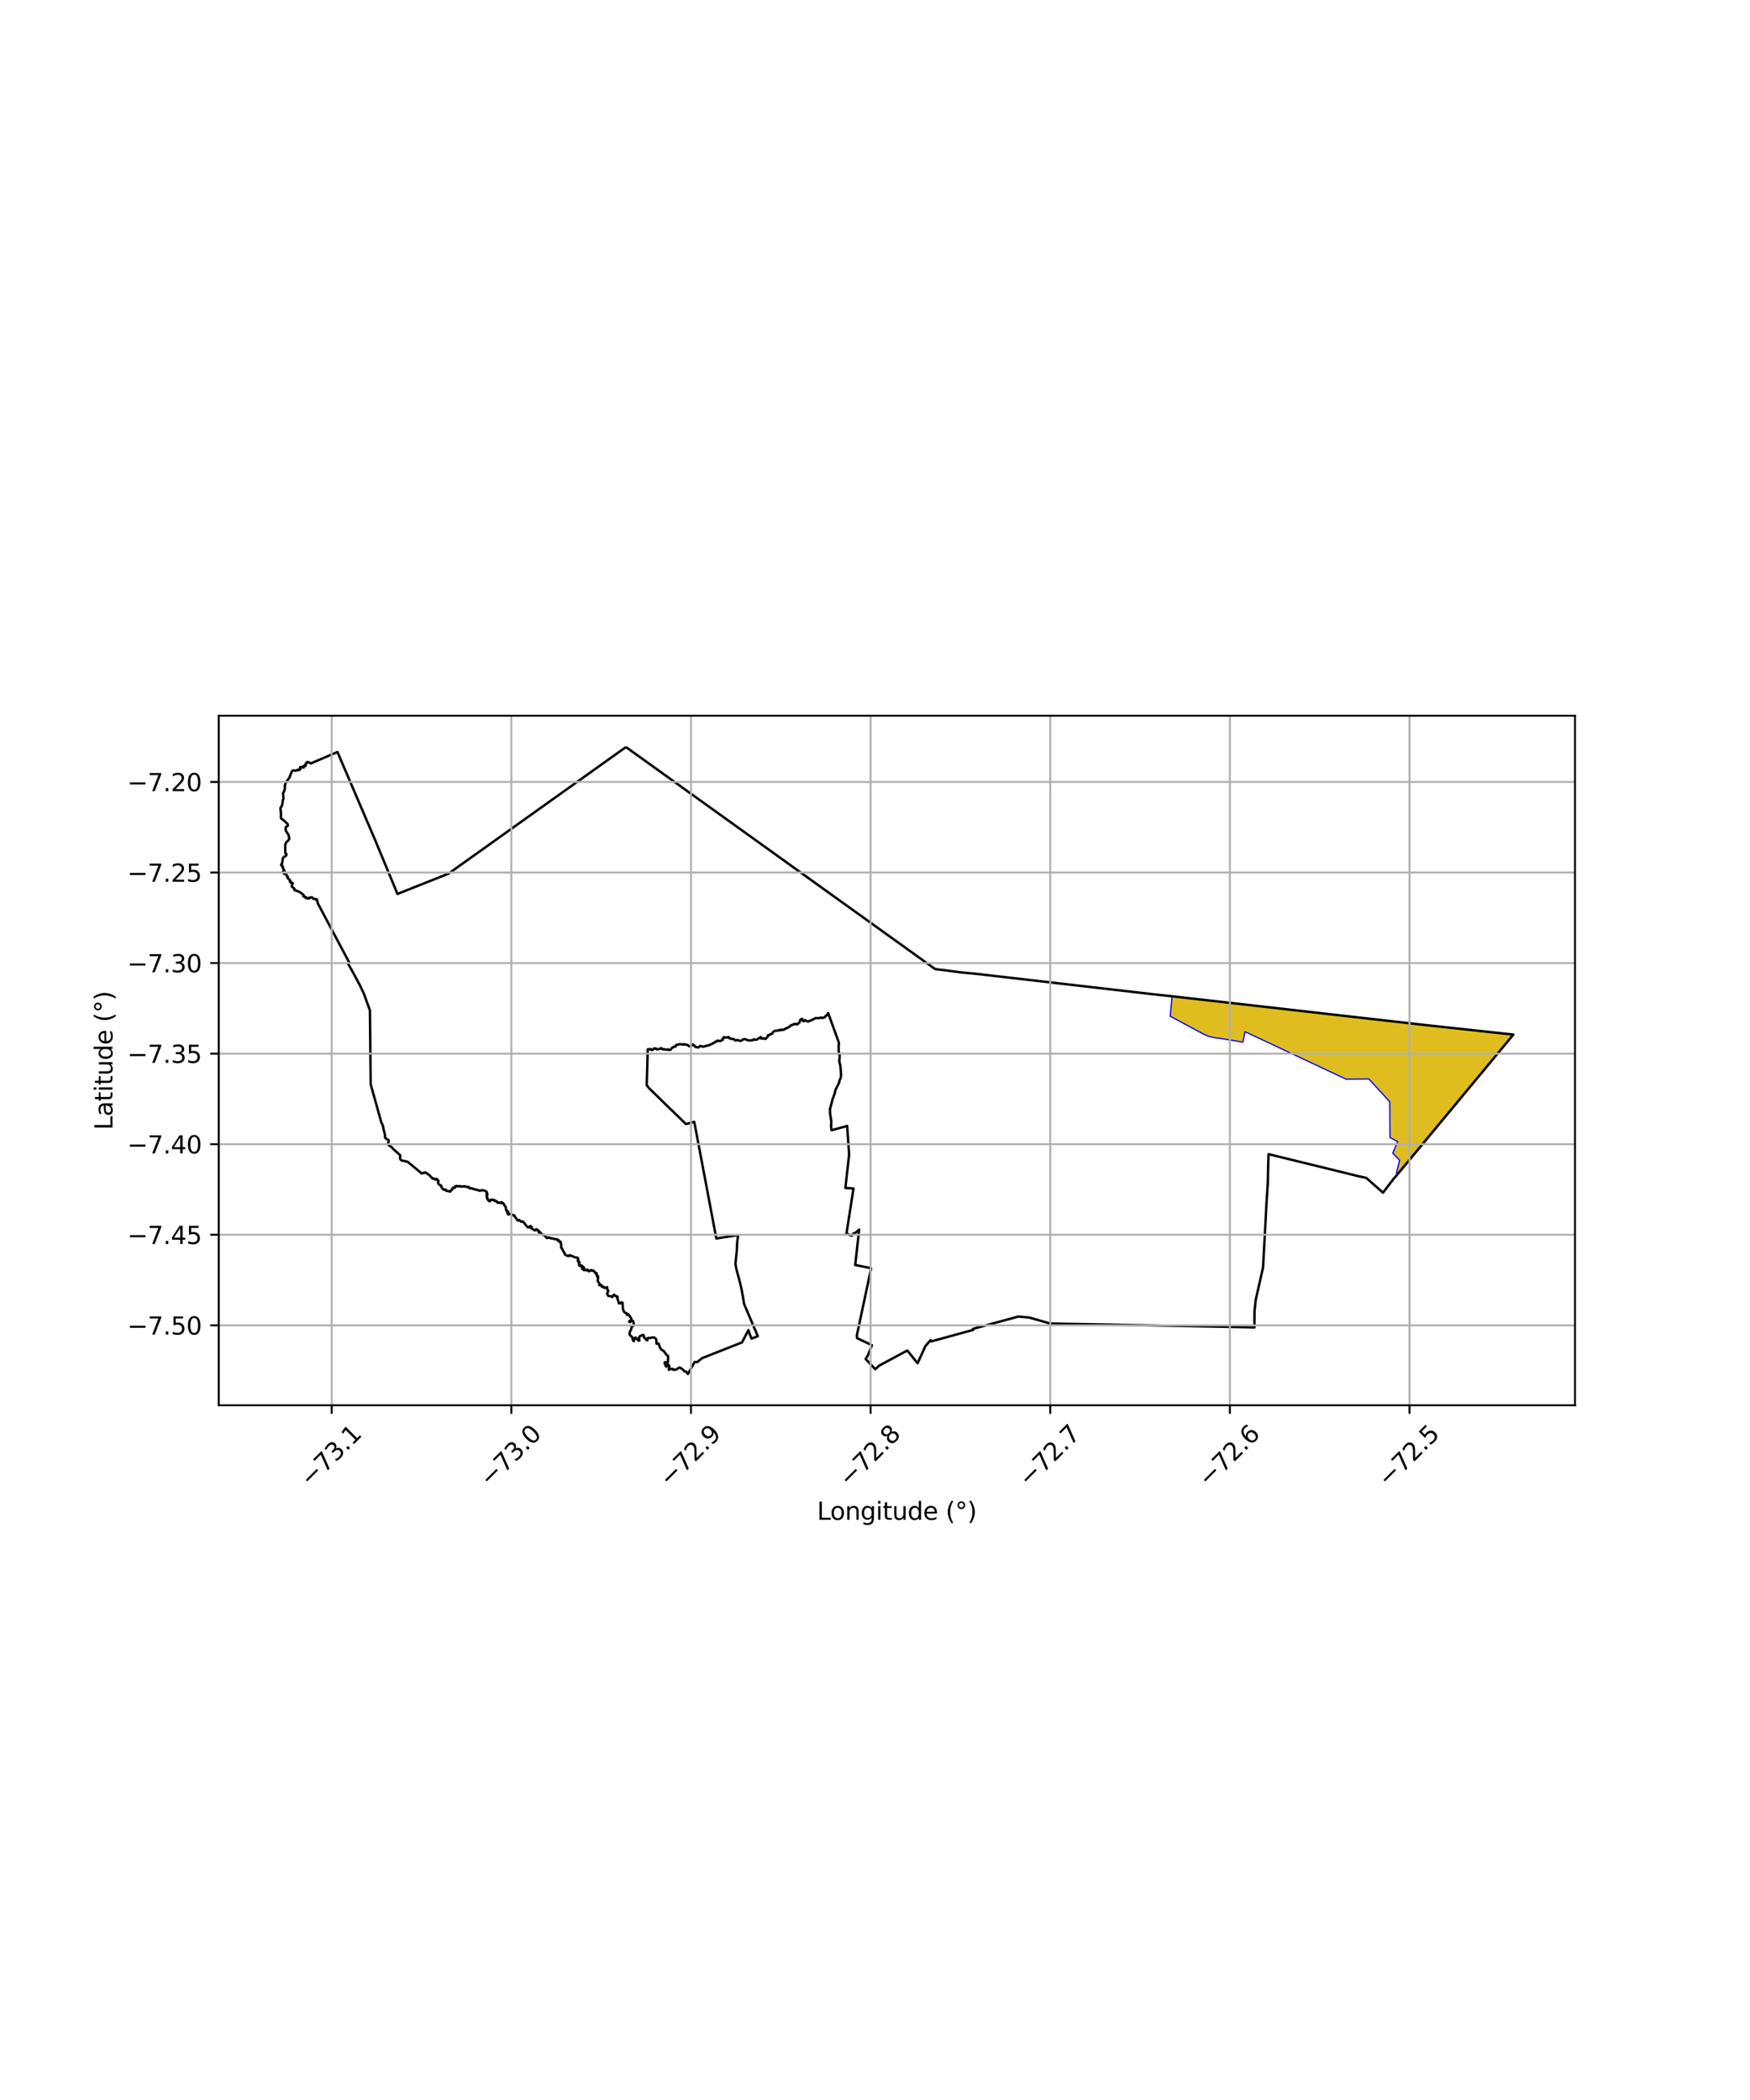 <?xml version="1.0" encoding="utf-8" standalone="no"?>
<!DOCTYPE svg PUBLIC "-//W3C//DTD SVG 1.1//EN"
  "http://www.w3.org/Graphics/SVG/1.1/DTD/svg11.dtd">
<svg xmlns:xlink="http://www.w3.org/1999/xlink" width="720pt" height="864pt" viewBox="0 0 720 864" xmlns="http://www.w3.org/2000/svg" version="1.1">
 <defs>
  <style type="text/css">*{stroke-linejoin: round; stroke-linecap: butt}</style>
 </defs>
 <g id="figure_1">
  <g id="patch_1">
   <path d="M 0 864 
L 720 864 
L 720 0 
L 0 0 
z
" style="fill: #ffffff"/>
  </g>
  <g id="axes_1">
   <g id="patch_2">
    <path d="M 90 578.177 
L 648 578.177 
L 648 294.463 
L 90 294.463 
z
" style="fill: #ffffff"/>
   </g>
   <g id="PatchCollection_1">
    <defs>
     <path id="mc9a00bc52d" d="M 497.304 -437.643 
L 495.301 -438.48 
L 493.52 -439.421 
L 491.438 -440.562 
L 489.15 -441.767 
L 481.472 -445.886 
L 482.213 -454.095 
L 585.914 -442.323 
L 622.636 -438.338 
L 582.799 -390.22 
L 575.499 -381.335 
L 575.451 -381.39 
L 574.927 -381.387 
L 574.517 -381.368 
L 575.842 -386.634 
L 573.013 -389.578 
L 575.048 -394.306 
L 571.873 -395.985 
L 571.835 -401.23 
L 571.81 -404.591 
L 571.794 -408.025 
L 571.766 -410.733 
L 569.499 -413.206 
L 567.593 -415.283 
L 565.565 -417.495 
L 563.208 -420.062 
L 553.84 -419.986 
L 551.571 -421.055 
L 550.163 -421.715 
L 548.233 -422.625 
L 547.116 -423.151 
L 545.211 -424.048 
L 544.082 -424.576 
L 542.187 -425.472 
L 540.869 -426.097 
L 539.222 -426.867 
L 537.409 -427.719 
L 536.197 -428.288 
L 534.921 -428.877 
L 533.159 -429.713 
L 530.129 -431.135 
L 528.969 -431.676 
L 527.081 -432.565 
L 524.052 -433.986 
L 521.02 -435.409 
L 517.991 -436.83 
L 514.957 -438.253 
L 512.248 -439.524 
L 511.451 -435.655 
L 511.361 -435.218 
L 508.979 -435.627 
L 506.73 -436.021 
L 504.4 -436.372 
L 502.058 -436.775 
L 499.689 -437.052 
L 497.304 -437.643 
" style="stroke: #0000ff; stroke-width: 0.5"/>
    </defs>
    <g clip-path="url(#p3b15f467c3)">
     <use xlink:href="#mc9a00bc52d" x="0" y="864" style="fill: #e0bd1f; stroke: #0000ff; stroke-width: 0.5"/>
    </g>
   </g>
   <g id="PatchCollection_2">
    <path d="M 257.538 307.359 
L 384.584 398.596 
L 385.457 398.815 
L 388.208 399.114 
L 395.132 400.044 
L 401.249 400.623 
L 473.318 408.939 
L 482.213 409.905 
L 585.914 421.677 
L 622.636 425.662 
L 574.221 484.042 
L 573.547 484.767 
L 569.002 490.7 
L 562.122 484.618 
L 558.514 483.823 
L 521.917 474.852 
L 521.836 477.005 
L 521.609 486.69 
L 521.077 495.019 
L 519.661 521.417 
L 516.681 534.598 
L 516.138 539.514 
L 516.109 546.127 
L 510.405 545.991 
L 450.219 544.865 
L 438.194 544.656 
L 432.01 544.517 
L 423.451 542.067 
L 418.971 541.673 
L 400.275 546.74 
L 400.384 547.158 
L 383.174 551.885 
L 382.852 551.417 
L 380.756 553.784 
L 377.526 560.886 
L 373.294 555.636 
L 361.68 561.884 
L 360.097 563.335 
L 356.166 559.141 
L 357.096 557.585 
L 358.727 553.452 
L 355.804 552.051 
L 352.626 550.553 
L 352.646 550.411 
L 352.521 549.46 
L 358.373 521.962 
L 358.262 521.75 
L 351.858 520.448 
L 353.48 505.899 
L 351.937 507.228 
L 351.092 507.486 
L 350.394 508.408 
L 349.975 508.131 
L 349.677 508.234 
L 348.939 507.749 
L 348.181 507.504 
L 348.29 507.355 
L 351.146 488.985 
L 347.813 488.739 
L 349.351 475.031 
L 348.54 463.248 
L 342.134 465.014 
L 341.924 463.315 
L 342.005 462.152 
L 342.02 461.279 
L 341.538 458.307 
L 341.473 456.331 
L 342.583 452.134 
L 343.463 449.768 
L 343.544 449.217 
L 343.838 448.157 
L 344.372 447.169 
L 345.192 445.535 
L 345.419 444.461 
L 345.903 443.5 
L 346.067 442.195 
L 345.993 441.808 
L 345.946 440.589 
L 345.808 439.059 
L 345.65 438.059 
L 345.3 436.699 
L 345.486 434.259 
L 345.265 433.758 
L 345.094 432.704 
L 345.043 432.115 
L 345.086 431.301 
L 345.004 430.357 
L 345.152 429.84 
L 345.114 428.913 
L 340.752 416.84 
L 340.688 416.87 
L 340.622 416.861 
L 340.617 416.908 
L 340.632 417.026 
L 340.095 417.774 
L 339.569 418.112 
L 339.467 418.398 
L 339.13 418.613 
L 338.483 418.815 
L 338.028 418.698 
L 337.586 418.721 
L 337.105 418.867 
L 336.925 418.874 
L 336.513 418.89 
L 335.59 418.877 
L 334.224 419.556 
L 334.04 419.712 
L 333.219 419.916 
L 332.648 420.269 
L 332.181 420.288 
L 331.649 419.957 
L 331.371 419.894 
L 331.219 419.814 
L 331.178 419.665 
L 331.127 419.712 
L 330.754 420.118 
L 330.445 420.155 
L 330.134 419.771 
L 330.101 419.562 
L 330.052 419.247 
L 329.914 419.15 
L 329.313 419.543 
L 329.049 420.214 
L 328.957 420.518 
L 328.942 420.66 
L 328.07 421.409 
L 327.714 421.452 
L 327.584 421.27 
L 327.261 421.298 
L 327.049 421.278 
L 326.738 421.369 
L 326.561 421.334 
L 326.47 421.499 
L 325.535 421.829 
L 325.398 421.804 
L 324.93 422.418 
L 324.419 422.553 
L 324.043 422.908 
L 323.72 423.022 
L 323.335 423.084 
L 322.714 423.55 
L 322.2 423.674 
L 322.072 423.686 
L 321.877 423.7 
L 321.567 423.598 
L 321.358 423.852 
L 320.914 423.867 
L 320.627 423.7 
L 320.213 424.016 
L 318.88 424.073 
L 318.739 424.187 
L 318.09 424.578 
L 317.816 424.917 
L 317.685 425.285 
L 316.78 425.629 
L 316.564 425.799 
L 315.974 425.896 
L 316.141 426.045 
L 315.814 426.521 
L 314.964 427.448 
L 314.527 427.372 
L 314.028 427.146 
L 313.478 427.36 
L 313.186 427.3 
L 312.995 426.933 
L 313.026 426.694 
L 312.921 426.767 
L 311.728 427.455 
L 311.437 427.736 
L 310.617 427.767 
L 310.295 427.707 
L 310.093 427.577 
L 309.939 427.822 
L 309.737 427.988 
L 307.908 428.052 
L 307.331 427.89 
L 306.769 427.608 
L 306.647 427.54 
L 306.304 427.527 
L 305.656 427.688 
L 305.459 427.878 
L 304.893 428.198 
L 304.669 428.286 
L 303.364 427.89 
L 302.573 428.098 
L 302.04 427.678 
L 301.963 427.505 
L 300.671 427.39 
L 300.39 427.226 
L 300.098 427.2 
L 299.868 426.704 
L 299.005 426.839 
L 298.187 426.908 
L 297.866 426.672 
L 297.734 426.983 
L 297.293 427.352 
L 297.427 427.708 
L 297.102 427.951 
L 296.811 428.044 
L 296.285 428.321 
L 295.102 428.157 
L 295.03 428.312 
L 294.834 428.379 
L 294.699 428.582 
L 294.199 428.649 
L 294.142 428.707 
L 294.081 428.899 
L 293.568 429.115 
L 293.339 429.171 
L 292.986 429.52 
L 291.946 429.843 
L 291.689 430.069 
L 290.353 430.324 
L 290.241 430.399 
L 290.06 430.408 
L 289.445 430.648 
L 288.078 430.353 
L 287.874 430.481 
L 287.476 430.897 
L 287.125 430.939 
L 286.392 430.738 
L 286.118 430.797 
L 285.821 430.402 
L 285.726 430.209 
L 285.244 429.862 
L 285.002 429.71 
L 284.944 429.812 
L 284.91 430.07 
L 283.867 430.448 
L 283.562 430.465 
L 282.834 429.892 
L 281.762 429.748 
L 281.462 429.61 
L 281.285 429.713 
L 281.059 429.651 
L 280.907 429.812 
L 280.024 429.572 
L 279.574 429.659 
L 279.173 429.685 
L 278.871 429.833 
L 278.549 429.835 
L 278.425 429.94 
L 278.147 429.944 
L 278.022 430.264 
L 277.908 430.626 
L 277.333 430.665 
L 276.976 430.783 
L 276.938 430.901 
L 276.334 431.243 
L 276.106 431.674 
L 275.831 431.878 
L 275.116 431.99 
L 274.855 431.736 
L 274.829 431.772 
L 274.513 431.896 
L 273.277 431.74 
L 273.105 431.639 
L 272.719 431.761 
L 272.312 431.504 
L 271.995 431.199 
L 271.434 431.539 
L 270.262 431.764 
L 269.899 431.457 
L 269.827 431.359 
L 269.514 431.397 
L 269.041 431.357 
L 269.106 431.523 
L 268.652 431.814 
L 268.224 432.006 
L 267.882 431.859 
L 267.814 431.657 
L 267.586 431.688 
L 266.506 431.722 
L 266.28 439.764 
L 266.071 446.447 
L 266.887 447.559 
L 273.688 454.2 
L 282.216 462.467 
L 285.637 461.562 
L 291.703 493.592 
L 294.721 509.559 
L 303.406 508.177 
L 303.641 508.425 
L 303.276 511.323 
L 303.135 514.666 
L 302.584 519.95 
L 303.001 522.31 
L 303.932 525.672 
L 304.946 529.715 
L 305.572 533.024 
L 306.145 536.508 
L 311.785 549.739 
L 309.217 550.754 
L 308.583 549.245 
L 307.922 547.237 
L 305.297 552.296 
L 301.155 553.938 
L 288.872 558.788 
L 286.804 560.432 
L 285.944 560.302 
L 285.692 560.545 
L 283.041 565.281 
L 282.31 564.341 
L 281.604 564.207 
L 281.204 563.722 
L 281.14 563.641 
L 280.679 563.34 
L 280.114 562.84 
L 279.498 562.626 
L 278.322 563.414 
L 278.165 563.404 
L 277.791 563.585 
L 276.866 563.538 
L 276.835 563.21 
L 276.409 563.255 
L 275.876 563.226 
L 275.172 563.586 
L 275.167 563.44 
L 275.165 563.198 
L 275.409 562.138 
L 275.183 561.628 
L 274.809 561.552 
L 274.603 561.636 
L 274.181 562.288 
L 273.902 562.075 
L 273.404 560.682 
L 273.558 560.462 
L 274.613 560.662 
L 274.798 560.421 
L 274.896 557.898 
L 274.245 557.451 
L 273.023 555.772 
L 272.067 555.248 
L 271.477 554.298 
L 270.982 552.831 
L 270.58 552.741 
L 270.143 552.848 
L 270.055 552.591 
L 270.079 551.321 
L 269.815 550.808 
L 269.257 550.346 
L 268.365 550.234 
L 267.509 550.504 
L 266.738 550.445 
L 266.401 550.652 
L 266.35 551.444 
L 265.939 551.305 
L 265.398 550.628 
L 265.07 550.344 
L 264.842 549.997 
L 264.911 549.623 
L 264.84 549.379 
L 264.658 549.246 
L 264.336 549.278 
L 263.333 549.73 
L 262.967 550.099 
L 262.945 550.527 
L 263.073 551.556 
L 262.758 551.584 
L 262.454 551.309 
L 261.512 550.294 
L 261.252 550.386 
L 261.025 550.677 
L 260.823 551.767 
L 260.642 551.745 
L 260.482 551.537 
L 260.029 550.042 
L 259.19 549.331 
L 259.038 549.061 
L 259.056 548.324 
L 259.241 547.752 
L 259.732 546.781 
L 259.923 545.535 
L 260.041 545.497 
L 260.511 545.589 
L 260.747 545.295 
L 260.761 544.739 
L 260.478 543.526 
L 260.05 543.303 
L 259.592 543.521 
L 259.3 543.932 
L 258.931 543.828 
L 258.884 543.659 
L 259.101 543.441 
L 259.449 543.338 
L 259.768 543.08 
L 259.792 542.711 
L 259.677 542.381 
L 258.543 540.763 
L 257.923 540.945 
L 257.916 540.925 
L 257.739 540.252 
L 257.073 540.055 
L 256.744 539.709 
L 256.357 538.771 
L 256.275 538.323 
L 256.134 535.994 
L 255.761 535.805 
L 255.346 536.205 
L 254.595 536.225 
L 254.52 536.094 
L 254.586 535.659 
L 254.344 535.243 
L 253.902 533.853 
L 254.144 533.771 
L 254.005 533.438 
L 253.736 533.307 
L 253.439 533.302 
L 253.082 533.17 
L 252.787 532.747 
L 252.5 532.744 
L 252.059 533.343 
L 251.899 533.649 
L 251.567 533.403 
L 251.282 533.308 
L 250.507 533.251 
L 250.268 533.128 
L 249.751 532.174 
L 250.277 531.272 
L 250.117 530.847 
L 249.833 530.538 
L 249.814 529.777 
L 249.698 529.52 
L 249.515 529.666 
L 249.282 529.882 
L 249.046 529.729 
L 248.558 529.872 
L 248.435 529.721 
L 248.382 529.458 
L 248.209 529.366 
L 247.656 529.405 
L 247.557 529.334 
L 247.518 528.788 
L 246.549 528.74 
L 246.611 528.644 
L 246.952 528.543 
L 246.787 528.281 
L 246.469 527.934 
L 245.936 527.079 
L 246.069 525.957 
L 245.949 525.657 
L 245.803 525.588 
L 245.879 525.557 
L 246.124 525.458 
L 246.025 525.01 
L 245.853 524.943 
L 245.674 524.988 
L 245.477 524.71 
L 245.519 524.19 
L 245.496 523.824 
L 245.09 523.742 
L 244.935 523.838 
L 244.938 523.747 
L 244.894 523.573 
L 244.737 523.413 
L 244.567 523.234 
L 244.207 522.734 
L 243.934 522.718 
L 243.673 522.875 
L 243.491 522.789 
L 243.21 522.522 
L 243.004 522.704 
L 242.642 522.787 
L 242.317 523.088 
L 241.717 522.372 
L 241.559 522.426 
L 241.492 522.676 
L 241.414 522.627 
L 241.058 522.622 
L 240.727 522.386 
L 240.261 522.62 
L 240.085 522.275 
L 239.485 522.011 
L 239.761 521.906 
L 239.961 521.649 
L 240.229 521.632 
L 240.248 521.451 
L 240.001 521.266 
L 239.733 521.27 
L 239.341 521.423 
L 239.501 521.236 
L 239.559 520.933 
L 239.422 520.727 
L 238.98 520.624 
L 238.41 520.795 
L 238.233 520.408 
L 238.327 519.749 
L 238.46 519.368 
L 238.246 519.324 
L 238.005 519.423 
L 238.044 518.891 
L 237.66 518.649 
L 237.906 518.283 
L 237.907 518.007 
L 237.756 517.537 
L 237.351 517.351 
L 237.007 517.45 
L 235.047 516.664 
L 234.957 516.719 
L 234.906 516.631 
L 234.727 516.56 
L 234.497 516.661 
L 234.452 516.431 
L 234.098 516.503 
L 233.854 516.767 
L 233.712 516.682 
L 233.262 516.638 
L 232.382 516.101 
L 232.317 515.626 
L 232.09 515.416 
L 232.01 515.054 
L 231.608 514.565 
L 231.224 513.653 
L 230.827 513.278 
L 230.936 512.688 
L 230.817 512.363 
L 230.948 512.105 
L 230.747 511.505 
L 230.644 511.479 
L 230.59 511.334 
L 230.717 511.121 
L 230.7 510.914 
L 230.109 510.731 
L 229.96 510.778 
L 229.876 510.456 
L 229.869 510.253 
L 229.7 510.265 
L 229.51 510.368 
L 229.436 510.331 
L 229.355 509.902 
L 229.225 509.857 
L 228.739 509.883 
L 226.726 509.421 
L 226.393 509.455 
L 225.9 509.153 
L 225.663 509.26 
L 225.091 509.185 
L 225.012 509.406 
L 224.625 508.987 
L 224.111 508.437 
L 223.698 508.074 
L 223.054 507.911 
L 222.807 507.684 
L 222.394 507.142 
L 221.689 507.061 
L 221.852 506.544 
L 221.647 506.426 
L 221.431 506.558 
L 221.387 506.144 
L 221.277 506.079 
L 221.087 506.124 
L 220.884 505.992 
L 220.827 505.753 
L 220.629 505.738 
L 220.108 506.217 
L 219.292 505.811 
L 218.767 505.383 
L 218.495 505.262 
L 218.745 505.038 
L 218.741 504.853 
L 218.477 504.581 
L 218.053 504.417 
L 217.994 504.626 
L 217.864 504.917 
L 217.586 504.902 
L 217.24 505.037 
L 216.792 504.573 
L 215.132 502.546 
L 214.879 502.537 
L 214.448 502.661 
L 214.088 502.396 
L 213.641 501.879 
L 213.381 502.058 
L 213.123 502.198 
L 213.02 502.141 
L 212.184 501.06 
L 212.005 500.935 
L 211.846 500.427 
L 211.709 500.461 
L 211.718 500.391 
L 211.542 499.987 
L 211.271 499.994 
L 211.062 499.952 
L 210.77 499.762 
L 210.283 499.714 
L 210.005 499.393 
L 209.739 499.501 
L 209.658 499.486 
L 209.137 499.7 
L 208.848 499.272 
L 208.723 498.832 
L 208.774 498.835 
L 209.03 498.76 
L 209.11 498.612 
L 208.961 498.431 
L 208.616 498.113 
L 208.454 498.236 
L 208.307 498.061 
L 208.068 496.951 
L 208.103 496.532 
L 207.71 496.201 
L 207.64 496.091 
L 207.535 495.933 
L 207.579 495.9 
L 207.547 495.68 
L 207.326 495.496 
L 207.334 495.451 
L 206.871 494.89 
L 206.471 495.045 
L 206.445 495.014 
L 206.444 494.69 
L 206.377 494.599 
L 206.081 494.727 
L 206.054 494.903 
L 205.98 494.776 
L 205.731 494.747 
L 205.618 494.908 
L 205.576 494.836 
L 205.498 494.776 
L 204.8 494.865 
L 204.69 494.541 
L 204.367 494.541 
L 204.431 494.489 
L 204.429 494.3 
L 204.041 494.145 
L 203.654 494.054 
L 203.405 494.096 
L 203.401 493.915 
L 203.422 493.737 
L 203.074 493.719 
L 202.893 493.712 
L 202.378 493.558 
L 201.852 493.653 
L 201.927 493.855 
L 201.794 493.751 
L 201.543 493.73 
L 201.499 493.811 
L 201.478 494.257 
L 201.181 494.082 
L 200.988 493.954 
L 200.363 493.03 
L 200.46 492.996 
L 200.536 492.818 
L 200.207 492.219 
L 200.245 491.804 
L 200.401 491.805 
L 200.525 491.677 
L 200.41 491.489 
L 200.166 491.303 
L 200.189 491.214 
L 200.314 491.272 
L 200.441 491.062 
L 200.297 490.515 
L 200.096 490.261 
L 199.712 490.105 
L 199.597 489.941 
L 198.369 489.647 
L 198.139 489.667 
L 198.006 489.818 
L 197.537 489.793 
L 197.453 489.792 
L 197.332 489.945 
L 197.232 489.863 
L 196.801 489.744 
L 196.498 489.516 
L 195.858 489.51 
L 194.631 489.084 
L 194.525 489.149 
L 193.776 488.841 
L 193.409 488.882 
L 193.341 488.944 
L 193.075 488.736 
L 192.904 488.661 
L 192.881 488.386 
L 192.698 488.28 
L 192.327 488.419 
L 191.677 488.234 
L 191.445 488.112 
L 190.856 488.058 
L 190.79 488.196 
L 190.699 488.091 
L 189.595 488.218 
L 189.295 487.969 
L 188.651 488.097 
L 188.492 488.148 
L 188.291 487.998 
L 188.101 488.051 
L 188.091 487.957 
L 187.608 487.942 
L 187.232 488.214 
L 187.295 488.449 
L 187.332 488.489 
L 187.264 488.519 
L 186.989 488.567 
L 186.658 488.544 
L 186.586 488.603 
L 186.688 488.823 
L 186.608 488.834 
L 186.276 488.774 
L 185.923 489.338 
L 185.97 489.491 
L 185.761 489.736 
L 185.441 489.832 
L 185.228 490.269 
L 183.507 489.863 
L 183.453 489.482 
L 183.314 489.444 
L 183.145 489.521 
L 182.617 489.488 
L 182.54 489.238 
L 182.182 489.225 
L 181.538 488.289 
L 181.637 488.03 
L 181.523 487.841 
L 180.592 487.305 
L 180.18 486.511 
L 180.445 485.913 
L 180.298 485.743 
L 179.992 485.562 
L 180.029 485.357 
L 179.776 485.307 
L 179.561 485.026 
L 179.094 485.321 
L 179.069 485.242 
L 178.934 485.133 
L 178.694 485.08 
L 178.425 484.826 
L 178.314 484.938 
L 177.87 484.877 
L 177.737 484.538 
L 177.586 484.51 
L 176.731 483.56 
L 175.166 482.449 
L 174.955 482.34 
L 174.68 482.576 
L 174.501 482.461 
L 173.771 482.741 
L 173.483 482.744 
L 173.335 482.758 
L 173.11 482.47 
L 167.578 477.876 
L 166.977 477.912 
L 166.412 477.605 
L 165.834 477.645 
L 164.961 477.291 
L 164.633 476.798 
L 164.558 476.274 
L 164.728 475.55 
L 164.59 475.245 
L 162.274 473.167 
L 161.557 472.513 
L 161.353 472.165 
L 160.052 471.22 
L 159.581 470.795 
L 159.552 470.625 
L 159.949 469.527 
L 159.877 469.192 
L 159.668 468.91 
L 158.742 468.418 
L 158.4 467.874 
L 158.387 466.891 
L 157.788 464.499 
L 157.609 463.453 
L 157.111 462.151 
L 156.946 461.986 
L 152.515 446.119 
L 152.201 415.726 
L 149.7 408.8 
L 148.072 405.363 
L 145.237 400.093 
L 143.234 396.518 
L 143.788 396.216 
L 130.743 371.636 
L 130.583 370.628 
L 130.305 370.565 
L 130.324 369.948 
L 129.543 369.915 
L 129.285 369.738 
L 128.846 369.75 
L 128.675 369.486 
L 128.413 369.373 
L 128.382 369.167 
L 127.363 369.298 
L 127.375 369.545 
L 127.243 369.622 
L 126.674 369.523 
L 126.56 369.664 
L 126.394 369.672 
L 125.975 369.347 
L 125.817 369.427 
L 125.771 369.294 
L 125.848 369.125 
L 125.822 369.099 
L 125.466 369.124 
L 125.331 369.013 
L 125.136 368.861 
L 124.78 368.821 
L 124.983 368.544 
L 124.967 368.409 
L 124.959 368.291 
L 123.92 367.443 
L 123.07 366.928 
L 122.787 366.76 
L 121.121 366.18 
L 121.187 366.081 
L 121.208 365.83 
L 120.967 365.601 
L 120.888 365.384 
L 120.061 364.814 
L 120.066 364.283 
L 120.229 364.019 
L 120.206 363.777 
L 120.453 363.497 
L 120.372 363.252 
L 119.773 363.267 
L 119.651 363.095 
L 119.656 362.813 
L 119.513 362.797 
L 119.291 362.833 
L 119.342 362.129 
L 119.139 362.093 
L 118.903 361.66 
L 118.341 361.336 
L 118.278 361.201 
L 118.407 360.681 
L 118.032 360.549 
L 117.771 359.68 
L 117.572 359.773 
L 117.229 359.349 
L 117.058 359.502 
L 116.791 359.42 
L 116.678 359.182 
L 116.578 358.6 
L 116.45 358.575 
L 116.509 358.332 
L 116.731 358.31 
L 116.811 358.394 
L 117.004 358.312 
L 116.673 357.48 
L 116.218 356.924 
L 116.361 356.552 
L 116.102 356.366 
L 116.066 355.982 
L 115.728 356.06 
L 115.679 355.96 
L 115.772 355.536 
L 115.937 355.461 
L 116.151 354.816 
L 116.371 353.069 
L 116.87 352.552 
L 117.562 352.134 
L 117.822 351.796 
L 117.834 351.394 
L 117.518 351.103 
L 117.372 350.778 
L 117.348 347.702 
L 117.567 346.857 
L 118.028 346.276 
L 118.513 345.929 
L 118.908 345.354 
L 118.998 344.854 
L 118.696 343.468 
L 117.581 341.76 
L 117.503 340.62 
L 117.728 340.145 
L 118.161 340.013 
L 118.399 339.732 
L 118.409 339.13 
L 117.062 337.796 
L 115.684 336.721 
L 115.548 336.424 
L 115.596 335.999 
L 115.583 334.411 
L 115.364 332.498 
L 116.014 331.394 
L 116.297 330.05 
L 116.326 329.289 
L 116.601 328.779 
L 116.581 327.862 
L 116.438 326.28 
L 116.791 325.82 
L 117.185 324.57 
L 117.231 323.154 
L 117.389 322.451 
L 117.869 321.563 
L 119.059 319.978 
L 120.077 317.315 
L 120.507 317.045 
L 121.149 316.954 
L 121.478 317.11 
L 122.002 317.01 
L 122.462 316.72 
L 122.704 316.797 
L 122.812 316.893 
L 122.833 316.855 
L 122.807 316.592 
L 123.055 316.506 
L 123.378 316.692 
L 123.486 316.478 
L 123.636 316.345 
L 123.481 315.998 
L 123.576 315.997 
L 123.557 315.933 
L 123.457 315.743 
L 123.503 315.628 
L 123.809 315.524 
L 124.945 315.789 
L 125.037 315.547 
L 124.837 315.306 
L 124.855 315.172 
L 125.295 315.015 
L 125.743 315.119 
L 125.809 314.743 
L 125.677 314.471 
L 125.964 313.918 
L 126.299 313.947 
L 126.423 313.475 
L 127.204 313.694 
L 127.848 314.11 
L 138.839 309.398 
L 154.572 346.167 
L 163.532 367.796 
L 184.519 359.449 
L 257.538 307.359 
L 257.538 307.359 
" clip-path="url(#p3b15f467c3)" style="fill: none; stroke: #000000"/>
   </g>
   <g id="matplotlib.axis_1">
    <g id="xtick_1">
     <g id="line2d_1">
      <path d="M 136.476 578.177 
L 136.476 294.463 
" clip-path="url(#p3b15f467c3)" style="fill: none; stroke: #b0b0b0; stroke-width: 0.8; stroke-linecap: square"/>
     </g>
     <g id="line2d_2">
      <defs>
       <path id="me0d3786fc2" d="M 0 0 
L 0 3.5 
" style="stroke: #000000; stroke-width: 0.8"/>
      </defs>
      <g>
       <use xlink:href="#me0d3786fc2" x="136.476" y="578.177" style="stroke: #000000; stroke-width: 0.8"/>
      </g>
     </g>
     <g id="text_1">
      <!-- −73.1 -->
      <g transform="translate(127.592 612.22) rotate(-45) scale(0.1 -0.1)">
       <defs>
        <path id="DejaVuSans-2212" d="M 678 2272 
L 4684 2272 
L 4684 1741 
L 678 1741 
L 678 2272 
z
" transform="scale(0.016)"/>
        <path id="DejaVuSans-37" d="M 525 4666 
L 3525 4666 
L 3525 4397 
L 1831 0 
L 1172 0 
L 2766 4134 
L 525 4134 
L 525 4666 
z
" transform="scale(0.016)"/>
        <path id="DejaVuSans-33" d="M 2597 2516 
Q 3050 2419 3304 2112 
Q 3559 1806 3559 1356 
Q 3559 666 3084 287 
Q 2609 -91 1734 -91 
Q 1441 -91 1130 -33 
Q 819 25 488 141 
L 488 750 
Q 750 597 1062 519 
Q 1375 441 1716 441 
Q 2309 441 2620 675 
Q 2931 909 2931 1356 
Q 2931 1769 2642 2001 
Q 2353 2234 1838 2234 
L 1294 2234 
L 1294 2753 
L 1863 2753 
Q 2328 2753 2575 2939 
Q 2822 3125 2822 3475 
Q 2822 3834 2567 4026 
Q 2313 4219 1838 4219 
Q 1578 4219 1281 4162 
Q 984 4106 628 3988 
L 628 4550 
Q 988 4650 1302 4700 
Q 1616 4750 1894 4750 
Q 2613 4750 3031 4423 
Q 3450 4097 3450 3541 
Q 3450 3153 3228 2886 
Q 3006 2619 2597 2516 
z
" transform="scale(0.016)"/>
        <path id="DejaVuSans-2e" d="M 684 794 
L 1344 794 
L 1344 0 
L 684 0 
L 684 794 
z
" transform="scale(0.016)"/>
        <path id="DejaVuSans-31" d="M 794 531 
L 1825 531 
L 1825 4091 
L 703 3866 
L 703 4441 
L 1819 4666 
L 2450 4666 
L 2450 531 
L 3481 531 
L 3481 0 
L 794 0 
L 794 531 
z
" transform="scale(0.016)"/>
       </defs>
       <use xlink:href="#DejaVuSans-2212"/>
       <use xlink:href="#DejaVuSans-37" transform="translate(83.789 0)"/>
       <use xlink:href="#DejaVuSans-33" transform="translate(147.412 0)"/>
       <use xlink:href="#DejaVuSans-2e" transform="translate(211.035 0)"/>
       <use xlink:href="#DejaVuSans-31" transform="translate(242.822 0)"/>
      </g>
     </g>
    </g>
    <g id="xtick_2">
     <g id="line2d_3">
      <path d="M 210.381 578.177 
L 210.381 294.463 
" clip-path="url(#p3b15f467c3)" style="fill: none; stroke: #b0b0b0; stroke-width: 0.8; stroke-linecap: square"/>
     </g>
     <g id="line2d_4">
      <g>
       <use xlink:href="#me0d3786fc2" x="210.381" y="578.177" style="stroke: #000000; stroke-width: 0.8"/>
      </g>
     </g>
     <g id="text_2">
      <!-- −73.0 -->
      <g transform="translate(201.498 612.22) rotate(-45) scale(0.1 -0.1)">
       <defs>
        <path id="DejaVuSans-30" d="M 2034 4250 
Q 1547 4250 1301 3770 
Q 1056 3291 1056 2328 
Q 1056 1369 1301 889 
Q 1547 409 2034 409 
Q 2525 409 2770 889 
Q 3016 1369 3016 2328 
Q 3016 3291 2770 3770 
Q 2525 4250 2034 4250 
z
M 2034 4750 
Q 2819 4750 3233 4129 
Q 3647 3509 3647 2328 
Q 3647 1150 3233 529 
Q 2819 -91 2034 -91 
Q 1250 -91 836 529 
Q 422 1150 422 2328 
Q 422 3509 836 4129 
Q 1250 4750 2034 4750 
z
" transform="scale(0.016)"/>
       </defs>
       <use xlink:href="#DejaVuSans-2212"/>
       <use xlink:href="#DejaVuSans-37" transform="translate(83.789 0)"/>
       <use xlink:href="#DejaVuSans-33" transform="translate(147.412 0)"/>
       <use xlink:href="#DejaVuSans-2e" transform="translate(211.035 0)"/>
       <use xlink:href="#DejaVuSans-30" transform="translate(242.822 0)"/>
      </g>
     </g>
    </g>
    <g id="xtick_3">
     <g id="line2d_5">
      <path d="M 284.286 578.177 
L 284.286 294.463 
" clip-path="url(#p3b15f467c3)" style="fill: none; stroke: #b0b0b0; stroke-width: 0.8; stroke-linecap: square"/>
     </g>
     <g id="line2d_6">
      <g>
       <use xlink:href="#me0d3786fc2" x="284.286" y="578.177" style="stroke: #000000; stroke-width: 0.8"/>
      </g>
     </g>
     <g id="text_3">
      <!-- −72.9 -->
      <g transform="translate(275.403 612.22) rotate(-45) scale(0.1 -0.1)">
       <defs>
        <path id="DejaVuSans-32" d="M 1228 531 
L 3431 531 
L 3431 0 
L 469 0 
L 469 531 
Q 828 903 1448 1529 
Q 2069 2156 2228 2338 
Q 2531 2678 2651 2914 
Q 2772 3150 2772 3378 
Q 2772 3750 2511 3984 
Q 2250 4219 1831 4219 
Q 1534 4219 1204 4116 
Q 875 4013 500 3803 
L 500 4441 
Q 881 4594 1212 4672 
Q 1544 4750 1819 4750 
Q 2544 4750 2975 4387 
Q 3406 4025 3406 3419 
Q 3406 3131 3298 2873 
Q 3191 2616 2906 2266 
Q 2828 2175 2409 1742 
Q 1991 1309 1228 531 
z
" transform="scale(0.016)"/>
        <path id="DejaVuSans-39" d="M 703 97 
L 703 672 
Q 941 559 1184 500 
Q 1428 441 1663 441 
Q 2288 441 2617 861 
Q 2947 1281 2994 2138 
Q 2813 1869 2534 1725 
Q 2256 1581 1919 1581 
Q 1219 1581 811 2004 
Q 403 2428 403 3163 
Q 403 3881 828 4315 
Q 1253 4750 1959 4750 
Q 2769 4750 3195 4129 
Q 3622 3509 3622 2328 
Q 3622 1225 3098 567 
Q 2575 -91 1691 -91 
Q 1453 -91 1209 -44 
Q 966 3 703 97 
z
M 1959 2075 
Q 2384 2075 2632 2365 
Q 2881 2656 2881 3163 
Q 2881 3666 2632 3958 
Q 2384 4250 1959 4250 
Q 1534 4250 1286 3958 
Q 1038 3666 1038 3163 
Q 1038 2656 1286 2365 
Q 1534 2075 1959 2075 
z
" transform="scale(0.016)"/>
       </defs>
       <use xlink:href="#DejaVuSans-2212"/>
       <use xlink:href="#DejaVuSans-37" transform="translate(83.789 0)"/>
       <use xlink:href="#DejaVuSans-32" transform="translate(147.412 0)"/>
       <use xlink:href="#DejaVuSans-2e" transform="translate(211.035 0)"/>
       <use xlink:href="#DejaVuSans-39" transform="translate(242.822 0)"/>
      </g>
     </g>
    </g>
    <g id="xtick_4">
     <g id="line2d_7">
      <path d="M 358.192 578.177 
L 358.192 294.463 
" clip-path="url(#p3b15f467c3)" style="fill: none; stroke: #b0b0b0; stroke-width: 0.8; stroke-linecap: square"/>
     </g>
     <g id="line2d_8">
      <g>
       <use xlink:href="#me0d3786fc2" x="358.192" y="578.177" style="stroke: #000000; stroke-width: 0.8"/>
      </g>
     </g>
     <g id="text_4">
      <!-- −72.8 -->
      <g transform="translate(349.308 612.22) rotate(-45) scale(0.1 -0.1)">
       <defs>
        <path id="DejaVuSans-38" d="M 2034 2216 
Q 1584 2216 1326 1975 
Q 1069 1734 1069 1313 
Q 1069 891 1326 650 
Q 1584 409 2034 409 
Q 2484 409 2743 651 
Q 3003 894 3003 1313 
Q 3003 1734 2745 1975 
Q 2488 2216 2034 2216 
z
M 1403 2484 
Q 997 2584 770 2862 
Q 544 3141 544 3541 
Q 544 4100 942 4425 
Q 1341 4750 2034 4750 
Q 2731 4750 3128 4425 
Q 3525 4100 3525 3541 
Q 3525 3141 3298 2862 
Q 3072 2584 2669 2484 
Q 3125 2378 3379 2068 
Q 3634 1759 3634 1313 
Q 3634 634 3220 271 
Q 2806 -91 2034 -91 
Q 1263 -91 848 271 
Q 434 634 434 1313 
Q 434 1759 690 2068 
Q 947 2378 1403 2484 
z
M 1172 3481 
Q 1172 3119 1398 2916 
Q 1625 2713 2034 2713 
Q 2441 2713 2670 2916 
Q 2900 3119 2900 3481 
Q 2900 3844 2670 4047 
Q 2441 4250 2034 4250 
Q 1625 4250 1398 4047 
Q 1172 3844 1172 3481 
z
" transform="scale(0.016)"/>
       </defs>
       <use xlink:href="#DejaVuSans-2212"/>
       <use xlink:href="#DejaVuSans-37" transform="translate(83.789 0)"/>
       <use xlink:href="#DejaVuSans-32" transform="translate(147.412 0)"/>
       <use xlink:href="#DejaVuSans-2e" transform="translate(211.035 0)"/>
       <use xlink:href="#DejaVuSans-38" transform="translate(242.822 0)"/>
      </g>
     </g>
    </g>
    <g id="xtick_5">
     <g id="line2d_9">
      <path d="M 432.097 578.177 
L 432.097 294.463 
" clip-path="url(#p3b15f467c3)" style="fill: none; stroke: #b0b0b0; stroke-width: 0.8; stroke-linecap: square"/>
     </g>
     <g id="line2d_10">
      <g>
       <use xlink:href="#me0d3786fc2" x="432.097" y="578.177" style="stroke: #000000; stroke-width: 0.8"/>
      </g>
     </g>
     <g id="text_5">
      <!-- −72.7 -->
      <g transform="translate(423.213 612.22) rotate(-45) scale(0.1 -0.1)">
       <use xlink:href="#DejaVuSans-2212"/>
       <use xlink:href="#DejaVuSans-37" transform="translate(83.789 0)"/>
       <use xlink:href="#DejaVuSans-32" transform="translate(147.412 0)"/>
       <use xlink:href="#DejaVuSans-2e" transform="translate(211.035 0)"/>
       <use xlink:href="#DejaVuSans-37" transform="translate(242.822 0)"/>
      </g>
     </g>
    </g>
    <g id="xtick_6">
     <g id="line2d_11">
      <path d="M 506.002 578.177 
L 506.002 294.463 
" clip-path="url(#p3b15f467c3)" style="fill: none; stroke: #b0b0b0; stroke-width: 0.8; stroke-linecap: square"/>
     </g>
     <g id="line2d_12">
      <g>
       <use xlink:href="#me0d3786fc2" x="506.002" y="578.177" style="stroke: #000000; stroke-width: 0.8"/>
      </g>
     </g>
     <g id="text_6">
      <!-- −72.6 -->
      <g transform="translate(497.119 612.22) rotate(-45) scale(0.1 -0.1)">
       <defs>
        <path id="DejaVuSans-36" d="M 2113 2584 
Q 1688 2584 1439 2293 
Q 1191 2003 1191 1497 
Q 1191 994 1439 701 
Q 1688 409 2113 409 
Q 2538 409 2786 701 
Q 3034 994 3034 1497 
Q 3034 2003 2786 2293 
Q 2538 2584 2113 2584 
z
M 3366 4563 
L 3366 3988 
Q 3128 4100 2886 4159 
Q 2644 4219 2406 4219 
Q 1781 4219 1451 3797 
Q 1122 3375 1075 2522 
Q 1259 2794 1537 2939 
Q 1816 3084 2150 3084 
Q 2853 3084 3261 2657 
Q 3669 2231 3669 1497 
Q 3669 778 3244 343 
Q 2819 -91 2113 -91 
Q 1303 -91 875 529 
Q 447 1150 447 2328 
Q 447 3434 972 4092 
Q 1497 4750 2381 4750 
Q 2619 4750 2861 4703 
Q 3103 4656 3366 4563 
z
" transform="scale(0.016)"/>
       </defs>
       <use xlink:href="#DejaVuSans-2212"/>
       <use xlink:href="#DejaVuSans-37" transform="translate(83.789 0)"/>
       <use xlink:href="#DejaVuSans-32" transform="translate(147.412 0)"/>
       <use xlink:href="#DejaVuSans-2e" transform="translate(211.035 0)"/>
       <use xlink:href="#DejaVuSans-36" transform="translate(242.822 0)"/>
      </g>
     </g>
    </g>
    <g id="xtick_7">
     <g id="line2d_13">
      <path d="M 579.907 578.177 
L 579.907 294.463 
" clip-path="url(#p3b15f467c3)" style="fill: none; stroke: #b0b0b0; stroke-width: 0.8; stroke-linecap: square"/>
     </g>
     <g id="line2d_14">
      <g>
       <use xlink:href="#me0d3786fc2" x="579.907" y="578.177" style="stroke: #000000; stroke-width: 0.8"/>
      </g>
     </g>
     <g id="text_7">
      <!-- −72.5 -->
      <g transform="translate(571.024 612.22) rotate(-45) scale(0.1 -0.1)">
       <defs>
        <path id="DejaVuSans-35" d="M 691 4666 
L 3169 4666 
L 3169 4134 
L 1269 4134 
L 1269 2991 
Q 1406 3038 1543 3061 
Q 1681 3084 1819 3084 
Q 2600 3084 3056 2656 
Q 3513 2228 3513 1497 
Q 3513 744 3044 326 
Q 2575 -91 1722 -91 
Q 1428 -91 1123 -41 
Q 819 9 494 109 
L 494 744 
Q 775 591 1075 516 
Q 1375 441 1709 441 
Q 2250 441 2565 725 
Q 2881 1009 2881 1497 
Q 2881 1984 2565 2268 
Q 2250 2553 1709 2553 
Q 1456 2553 1204 2497 
Q 953 2441 691 2322 
L 691 4666 
z
" transform="scale(0.016)"/>
       </defs>
       <use xlink:href="#DejaVuSans-2212"/>
       <use xlink:href="#DejaVuSans-37" transform="translate(83.789 0)"/>
       <use xlink:href="#DejaVuSans-32" transform="translate(147.412 0)"/>
       <use xlink:href="#DejaVuSans-2e" transform="translate(211.035 0)"/>
       <use xlink:href="#DejaVuSans-35" transform="translate(242.822 0)"/>
      </g>
     </g>
    </g>
    <g id="text_8">
     <!-- Longitude (°) -->
     <g transform="translate(336.14 625.289) scale(0.1 -0.1)">
      <defs>
       <path id="DejaVuSans-4c" d="M 628 4666 
L 1259 4666 
L 1259 531 
L 3531 531 
L 3531 0 
L 628 0 
L 628 4666 
z
" transform="scale(0.016)"/>
       <path id="DejaVuSans-6f" d="M 1959 3097 
Q 1497 3097 1228 2736 
Q 959 2375 959 1747 
Q 959 1119 1226 758 
Q 1494 397 1959 397 
Q 2419 397 2687 759 
Q 2956 1122 2956 1747 
Q 2956 2369 2687 2733 
Q 2419 3097 1959 3097 
z
M 1959 3584 
Q 2709 3584 3137 3096 
Q 3566 2609 3566 1747 
Q 3566 888 3137 398 
Q 2709 -91 1959 -91 
Q 1206 -91 779 398 
Q 353 888 353 1747 
Q 353 2609 779 3096 
Q 1206 3584 1959 3584 
z
" transform="scale(0.016)"/>
       <path id="DejaVuSans-6e" d="M 3513 2113 
L 3513 0 
L 2938 0 
L 2938 2094 
Q 2938 2591 2744 2837 
Q 2550 3084 2163 3084 
Q 1697 3084 1428 2787 
Q 1159 2491 1159 1978 
L 1159 0 
L 581 0 
L 581 3500 
L 1159 3500 
L 1159 2956 
Q 1366 3272 1645 3428 
Q 1925 3584 2291 3584 
Q 2894 3584 3203 3211 
Q 3513 2838 3513 2113 
z
" transform="scale(0.016)"/>
       <path id="DejaVuSans-67" d="M 2906 1791 
Q 2906 2416 2648 2759 
Q 2391 3103 1925 3103 
Q 1463 3103 1205 2759 
Q 947 2416 947 1791 
Q 947 1169 1205 825 
Q 1463 481 1925 481 
Q 2391 481 2648 825 
Q 2906 1169 2906 1791 
z
M 3481 434 
Q 3481 -459 3084 -895 
Q 2688 -1331 1869 -1331 
Q 1566 -1331 1297 -1286 
Q 1028 -1241 775 -1147 
L 775 -588 
Q 1028 -725 1275 -790 
Q 1522 -856 1778 -856 
Q 2344 -856 2625 -561 
Q 2906 -266 2906 331 
L 2906 616 
Q 2728 306 2450 153 
Q 2172 0 1784 0 
Q 1141 0 747 490 
Q 353 981 353 1791 
Q 353 2603 747 3093 
Q 1141 3584 1784 3584 
Q 2172 3584 2450 3431 
Q 2728 3278 2906 2969 
L 2906 3500 
L 3481 3500 
L 3481 434 
z
" transform="scale(0.016)"/>
       <path id="DejaVuSans-69" d="M 603 3500 
L 1178 3500 
L 1178 0 
L 603 0 
L 603 3500 
z
M 603 4863 
L 1178 4863 
L 1178 4134 
L 603 4134 
L 603 4863 
z
" transform="scale(0.016)"/>
       <path id="DejaVuSans-74" d="M 1172 4494 
L 1172 3500 
L 2356 3500 
L 2356 3053 
L 1172 3053 
L 1172 1153 
Q 1172 725 1289 603 
Q 1406 481 1766 481 
L 2356 481 
L 2356 0 
L 1766 0 
Q 1100 0 847 248 
Q 594 497 594 1153 
L 594 3053 
L 172 3053 
L 172 3500 
L 594 3500 
L 594 4494 
L 1172 4494 
z
" transform="scale(0.016)"/>
       <path id="DejaVuSans-75" d="M 544 1381 
L 544 3500 
L 1119 3500 
L 1119 1403 
Q 1119 906 1312 657 
Q 1506 409 1894 409 
Q 2359 409 2629 706 
Q 2900 1003 2900 1516 
L 2900 3500 
L 3475 3500 
L 3475 0 
L 2900 0 
L 2900 538 
Q 2691 219 2414 64 
Q 2138 -91 1772 -91 
Q 1169 -91 856 284 
Q 544 659 544 1381 
z
M 1991 3584 
L 1991 3584 
z
" transform="scale(0.016)"/>
       <path id="DejaVuSans-64" d="M 2906 2969 
L 2906 4863 
L 3481 4863 
L 3481 0 
L 2906 0 
L 2906 525 
Q 2725 213 2448 61 
Q 2172 -91 1784 -91 
Q 1150 -91 751 415 
Q 353 922 353 1747 
Q 353 2572 751 3078 
Q 1150 3584 1784 3584 
Q 2172 3584 2448 3432 
Q 2725 3281 2906 2969 
z
M 947 1747 
Q 947 1113 1208 752 
Q 1469 391 1925 391 
Q 2381 391 2643 752 
Q 2906 1113 2906 1747 
Q 2906 2381 2643 2742 
Q 2381 3103 1925 3103 
Q 1469 3103 1208 2742 
Q 947 2381 947 1747 
z
" transform="scale(0.016)"/>
       <path id="DejaVuSans-65" d="M 3597 1894 
L 3597 1613 
L 953 1613 
Q 991 1019 1311 708 
Q 1631 397 2203 397 
Q 2534 397 2845 478 
Q 3156 559 3463 722 
L 3463 178 
Q 3153 47 2828 -22 
Q 2503 -91 2169 -91 
Q 1331 -91 842 396 
Q 353 884 353 1716 
Q 353 2575 817 3079 
Q 1281 3584 2069 3584 
Q 2775 3584 3186 3129 
Q 3597 2675 3597 1894 
z
M 3022 2063 
Q 3016 2534 2758 2815 
Q 2500 3097 2075 3097 
Q 1594 3097 1305 2825 
Q 1016 2553 972 2059 
L 3022 2063 
z
" transform="scale(0.016)"/>
       <path id="DejaVuSans-20" transform="scale(0.016)"/>
       <path id="DejaVuSans-28" d="M 1984 4856 
Q 1566 4138 1362 3434 
Q 1159 2731 1159 2009 
Q 1159 1288 1364 580 
Q 1569 -128 1984 -844 
L 1484 -844 
Q 1016 -109 783 600 
Q 550 1309 550 2009 
Q 550 2706 781 3412 
Q 1013 4119 1484 4856 
L 1984 4856 
z
" transform="scale(0.016)"/>
       <path id="DejaVuSans-b0" d="M 1600 4347 
Q 1350 4347 1178 4173 
Q 1006 4000 1006 3750 
Q 1006 3503 1178 3333 
Q 1350 3163 1600 3163 
Q 1850 3163 2022 3333 
Q 2194 3503 2194 3750 
Q 2194 3997 2020 4172 
Q 1847 4347 1600 4347 
z
M 1600 4750 
Q 1800 4750 1984 4673 
Q 2169 4597 2303 4453 
Q 2447 4313 2519 4134 
Q 2591 3956 2591 3750 
Q 2591 3338 2302 3052 
Q 2013 2766 1594 2766 
Q 1172 2766 890 3047 
Q 609 3328 609 3750 
Q 609 4169 896 4459 
Q 1184 4750 1600 4750 
z
" transform="scale(0.016)"/>
       <path id="DejaVuSans-29" d="M 513 4856 
L 1013 4856 
Q 1481 4119 1714 3412 
Q 1947 2706 1947 2009 
Q 1947 1309 1714 600 
Q 1481 -109 1013 -844 
L 513 -844 
Q 928 -128 1133 580 
Q 1338 1288 1338 2009 
Q 1338 2731 1133 3434 
Q 928 4138 513 4856 
z
" transform="scale(0.016)"/>
      </defs>
      <use xlink:href="#DejaVuSans-4c"/>
      <use xlink:href="#DejaVuSans-6f" transform="translate(53.963 0)"/>
      <use xlink:href="#DejaVuSans-6e" transform="translate(115.145 0)"/>
      <use xlink:href="#DejaVuSans-67" transform="translate(178.523 0)"/>
      <use xlink:href="#DejaVuSans-69" transform="translate(242 0)"/>
      <use xlink:href="#DejaVuSans-74" transform="translate(269.783 0)"/>
      <use xlink:href="#DejaVuSans-75" transform="translate(308.992 0)"/>
      <use xlink:href="#DejaVuSans-64" transform="translate(372.371 0)"/>
      <use xlink:href="#DejaVuSans-65" transform="translate(435.848 0)"/>
      <use xlink:href="#DejaVuSans-20" transform="translate(497.371 0)"/>
      <use xlink:href="#DejaVuSans-28" transform="translate(529.158 0)"/>
      <use xlink:href="#DejaVuSans-b0" transform="translate(568.172 0)"/>
      <use xlink:href="#DejaVuSans-29" transform="translate(618.172 0)"/>
     </g>
    </g>
   </g>
   <g id="matplotlib.axis_2">
    <g id="ytick_1">
     <g id="line2d_15">
      <path d="M 90 545.275 
L 648 545.275 
" clip-path="url(#p3b15f467c3)" style="fill: none; stroke: #b0b0b0; stroke-width: 0.8; stroke-linecap: square"/>
     </g>
     <g id="line2d_16">
      <defs>
       <path id="m084257c7ec" d="M 0 0 
L -3.5 0 
" style="stroke: #000000; stroke-width: 0.8"/>
      </defs>
      <g>
       <use xlink:href="#m084257c7ec" x="90" y="545.275" style="stroke: #000000; stroke-width: 0.8"/>
      </g>
     </g>
     <g id="text_9">
      <!-- −7.50 -->
      <g transform="translate(52.355 549.074) scale(0.1 -0.1)">
       <use xlink:href="#DejaVuSans-2212"/>
       <use xlink:href="#DejaVuSans-37" transform="translate(83.789 0)"/>
       <use xlink:href="#DejaVuSans-2e" transform="translate(147.412 0)"/>
       <use xlink:href="#DejaVuSans-35" transform="translate(179.199 0)"/>
       <use xlink:href="#DejaVuSans-30" transform="translate(242.822 0)"/>
      </g>
     </g>
    </g>
    <g id="ytick_2">
     <g id="line2d_17">
      <path d="M 90 508.016 
L 648 508.016 
" clip-path="url(#p3b15f467c3)" style="fill: none; stroke: #b0b0b0; stroke-width: 0.8; stroke-linecap: square"/>
     </g>
     <g id="line2d_18">
      <g>
       <use xlink:href="#m084257c7ec" x="90" y="508.016" style="stroke: #000000; stroke-width: 0.8"/>
      </g>
     </g>
     <g id="text_10">
      <!-- −7.45 -->
      <g transform="translate(52.355 511.815) scale(0.1 -0.1)">
       <defs>
        <path id="DejaVuSans-34" d="M 2419 4116 
L 825 1625 
L 2419 1625 
L 2419 4116 
z
M 2253 4666 
L 3047 4666 
L 3047 1625 
L 3713 1625 
L 3713 1100 
L 3047 1100 
L 3047 0 
L 2419 0 
L 2419 1100 
L 313 1100 
L 313 1709 
L 2253 4666 
z
" transform="scale(0.016)"/>
       </defs>
       <use xlink:href="#DejaVuSans-2212"/>
       <use xlink:href="#DejaVuSans-37" transform="translate(83.789 0)"/>
       <use xlink:href="#DejaVuSans-2e" transform="translate(147.412 0)"/>
       <use xlink:href="#DejaVuSans-34" transform="translate(179.199 0)"/>
       <use xlink:href="#DejaVuSans-35" transform="translate(242.822 0)"/>
      </g>
     </g>
    </g>
    <g id="ytick_3">
     <g id="line2d_19">
      <path d="M 90 470.757 
L 648 470.757 
" clip-path="url(#p3b15f467c3)" style="fill: none; stroke: #b0b0b0; stroke-width: 0.8; stroke-linecap: square"/>
     </g>
     <g id="line2d_20">
      <g>
       <use xlink:href="#m084257c7ec" x="90" y="470.757" style="stroke: #000000; stroke-width: 0.8"/>
      </g>
     </g>
     <g id="text_11">
      <!-- −7.40 -->
      <g transform="translate(52.355 474.556) scale(0.1 -0.1)">
       <use xlink:href="#DejaVuSans-2212"/>
       <use xlink:href="#DejaVuSans-37" transform="translate(83.789 0)"/>
       <use xlink:href="#DejaVuSans-2e" transform="translate(147.412 0)"/>
       <use xlink:href="#DejaVuSans-34" transform="translate(179.199 0)"/>
       <use xlink:href="#DejaVuSans-30" transform="translate(242.822 0)"/>
      </g>
     </g>
    </g>
    <g id="ytick_4">
     <g id="line2d_21">
      <path d="M 90 433.498 
L 648 433.498 
" clip-path="url(#p3b15f467c3)" style="fill: none; stroke: #b0b0b0; stroke-width: 0.8; stroke-linecap: square"/>
     </g>
     <g id="line2d_22">
      <g>
       <use xlink:href="#m084257c7ec" x="90" y="433.498" style="stroke: #000000; stroke-width: 0.8"/>
      </g>
     </g>
     <g id="text_12">
      <!-- −7.35 -->
      <g transform="translate(52.355 437.297) scale(0.1 -0.1)">
       <use xlink:href="#DejaVuSans-2212"/>
       <use xlink:href="#DejaVuSans-37" transform="translate(83.789 0)"/>
       <use xlink:href="#DejaVuSans-2e" transform="translate(147.412 0)"/>
       <use xlink:href="#DejaVuSans-33" transform="translate(179.199 0)"/>
       <use xlink:href="#DejaVuSans-35" transform="translate(242.822 0)"/>
      </g>
     </g>
    </g>
    <g id="ytick_5">
     <g id="line2d_23">
      <path d="M 90 396.239 
L 648 396.239 
" clip-path="url(#p3b15f467c3)" style="fill: none; stroke: #b0b0b0; stroke-width: 0.8; stroke-linecap: square"/>
     </g>
     <g id="line2d_24">
      <g>
       <use xlink:href="#m084257c7ec" x="90" y="396.239" style="stroke: #000000; stroke-width: 0.8"/>
      </g>
     </g>
     <g id="text_13">
      <!-- −7.30 -->
      <g transform="translate(52.355 400.038) scale(0.1 -0.1)">
       <use xlink:href="#DejaVuSans-2212"/>
       <use xlink:href="#DejaVuSans-37" transform="translate(83.789 0)"/>
       <use xlink:href="#DejaVuSans-2e" transform="translate(147.412 0)"/>
       <use xlink:href="#DejaVuSans-33" transform="translate(179.199 0)"/>
       <use xlink:href="#DejaVuSans-30" transform="translate(242.822 0)"/>
      </g>
     </g>
    </g>
    <g id="ytick_6">
     <g id="line2d_25">
      <path d="M 90 358.98 
L 648 358.98 
" clip-path="url(#p3b15f467c3)" style="fill: none; stroke: #b0b0b0; stroke-width: 0.8; stroke-linecap: square"/>
     </g>
     <g id="line2d_26">
      <g>
       <use xlink:href="#m084257c7ec" x="90" y="358.98" style="stroke: #000000; stroke-width: 0.8"/>
      </g>
     </g>
     <g id="text_14">
      <!-- −7.25 -->
      <g transform="translate(52.355 362.779) scale(0.1 -0.1)">
       <use xlink:href="#DejaVuSans-2212"/>
       <use xlink:href="#DejaVuSans-37" transform="translate(83.789 0)"/>
       <use xlink:href="#DejaVuSans-2e" transform="translate(147.412 0)"/>
       <use xlink:href="#DejaVuSans-32" transform="translate(179.199 0)"/>
       <use xlink:href="#DejaVuSans-35" transform="translate(242.822 0)"/>
      </g>
     </g>
    </g>
    <g id="ytick_7">
     <g id="line2d_27">
      <path d="M 90 321.721 
L 648 321.721 
" clip-path="url(#p3b15f467c3)" style="fill: none; stroke: #b0b0b0; stroke-width: 0.8; stroke-linecap: square"/>
     </g>
     <g id="line2d_28">
      <g>
       <use xlink:href="#m084257c7ec" x="90" y="321.721" style="stroke: #000000; stroke-width: 0.8"/>
      </g>
     </g>
     <g id="text_15">
      <!-- −7.20 -->
      <g transform="translate(52.355 325.52) scale(0.1 -0.1)">
       <use xlink:href="#DejaVuSans-2212"/>
       <use xlink:href="#DejaVuSans-37" transform="translate(83.789 0)"/>
       <use xlink:href="#DejaVuSans-2e" transform="translate(147.412 0)"/>
       <use xlink:href="#DejaVuSans-32" transform="translate(179.199 0)"/>
       <use xlink:href="#DejaVuSans-30" transform="translate(242.822 0)"/>
      </g>
     </g>
    </g>
    <g id="text_16">
     <!-- Latitude (°) -->
     <g transform="translate(46.275 464.89) rotate(-90) scale(0.1 -0.1)">
      <defs>
       <path id="DejaVuSans-61" d="M 2194 1759 
Q 1497 1759 1228 1600 
Q 959 1441 959 1056 
Q 959 750 1161 570 
Q 1363 391 1709 391 
Q 2188 391 2477 730 
Q 2766 1069 2766 1631 
L 2766 1759 
L 2194 1759 
z
M 3341 1997 
L 3341 0 
L 2766 0 
L 2766 531 
Q 2569 213 2275 61 
Q 1981 -91 1556 -91 
Q 1019 -91 701 211 
Q 384 513 384 1019 
Q 384 1609 779 1909 
Q 1175 2209 1959 2209 
L 2766 2209 
L 2766 2266 
Q 2766 2663 2505 2880 
Q 2244 3097 1772 3097 
Q 1472 3097 1187 3025 
Q 903 2953 641 2809 
L 641 3341 
Q 956 3463 1253 3523 
Q 1550 3584 1831 3584 
Q 2591 3584 2966 3190 
Q 3341 2797 3341 1997 
z
" transform="scale(0.016)"/>
      </defs>
      <use xlink:href="#DejaVuSans-4c"/>
      <use xlink:href="#DejaVuSans-61" transform="translate(55.713 0)"/>
      <use xlink:href="#DejaVuSans-74" transform="translate(116.992 0)"/>
      <use xlink:href="#DejaVuSans-69" transform="translate(156.201 0)"/>
      <use xlink:href="#DejaVuSans-74" transform="translate(183.984 0)"/>
      <use xlink:href="#DejaVuSans-75" transform="translate(223.193 0)"/>
      <use xlink:href="#DejaVuSans-64" transform="translate(286.572 0)"/>
      <use xlink:href="#DejaVuSans-65" transform="translate(350.049 0)"/>
      <use xlink:href="#DejaVuSans-20" transform="translate(411.572 0)"/>
      <use xlink:href="#DejaVuSans-28" transform="translate(443.359 0)"/>
      <use xlink:href="#DejaVuSans-b0" transform="translate(482.373 0)"/>
      <use xlink:href="#DejaVuSans-29" transform="translate(532.373 0)"/>
     </g>
    </g>
   </g>
   <g id="patch_3">
    <path d="M 90 578.177 
L 90 294.463 
" style="fill: none; stroke: #000000; stroke-width: 0.8; stroke-linejoin: miter; stroke-linecap: square"/>
   </g>
   <g id="patch_4">
    <path d="M 648 578.177 
L 648 294.463 
" style="fill: none; stroke: #000000; stroke-width: 0.8; stroke-linejoin: miter; stroke-linecap: square"/>
   </g>
   <g id="patch_5">
    <path d="M 90 578.177 
L 648 578.177 
" style="fill: none; stroke: #000000; stroke-width: 0.8; stroke-linejoin: miter; stroke-linecap: square"/>
   </g>
   <g id="patch_6">
    <path d="M 90 294.463 
L 648 294.463 
" style="fill: none; stroke: #000000; stroke-width: 0.8; stroke-linejoin: miter; stroke-linecap: square"/>
   </g>
  </g>
 </g>
 <defs>
  <clipPath id="p3b15f467c3">
   <rect x="90" y="294.463" width="558" height="283.714"/>
  </clipPath>
 </defs>
</svg>
